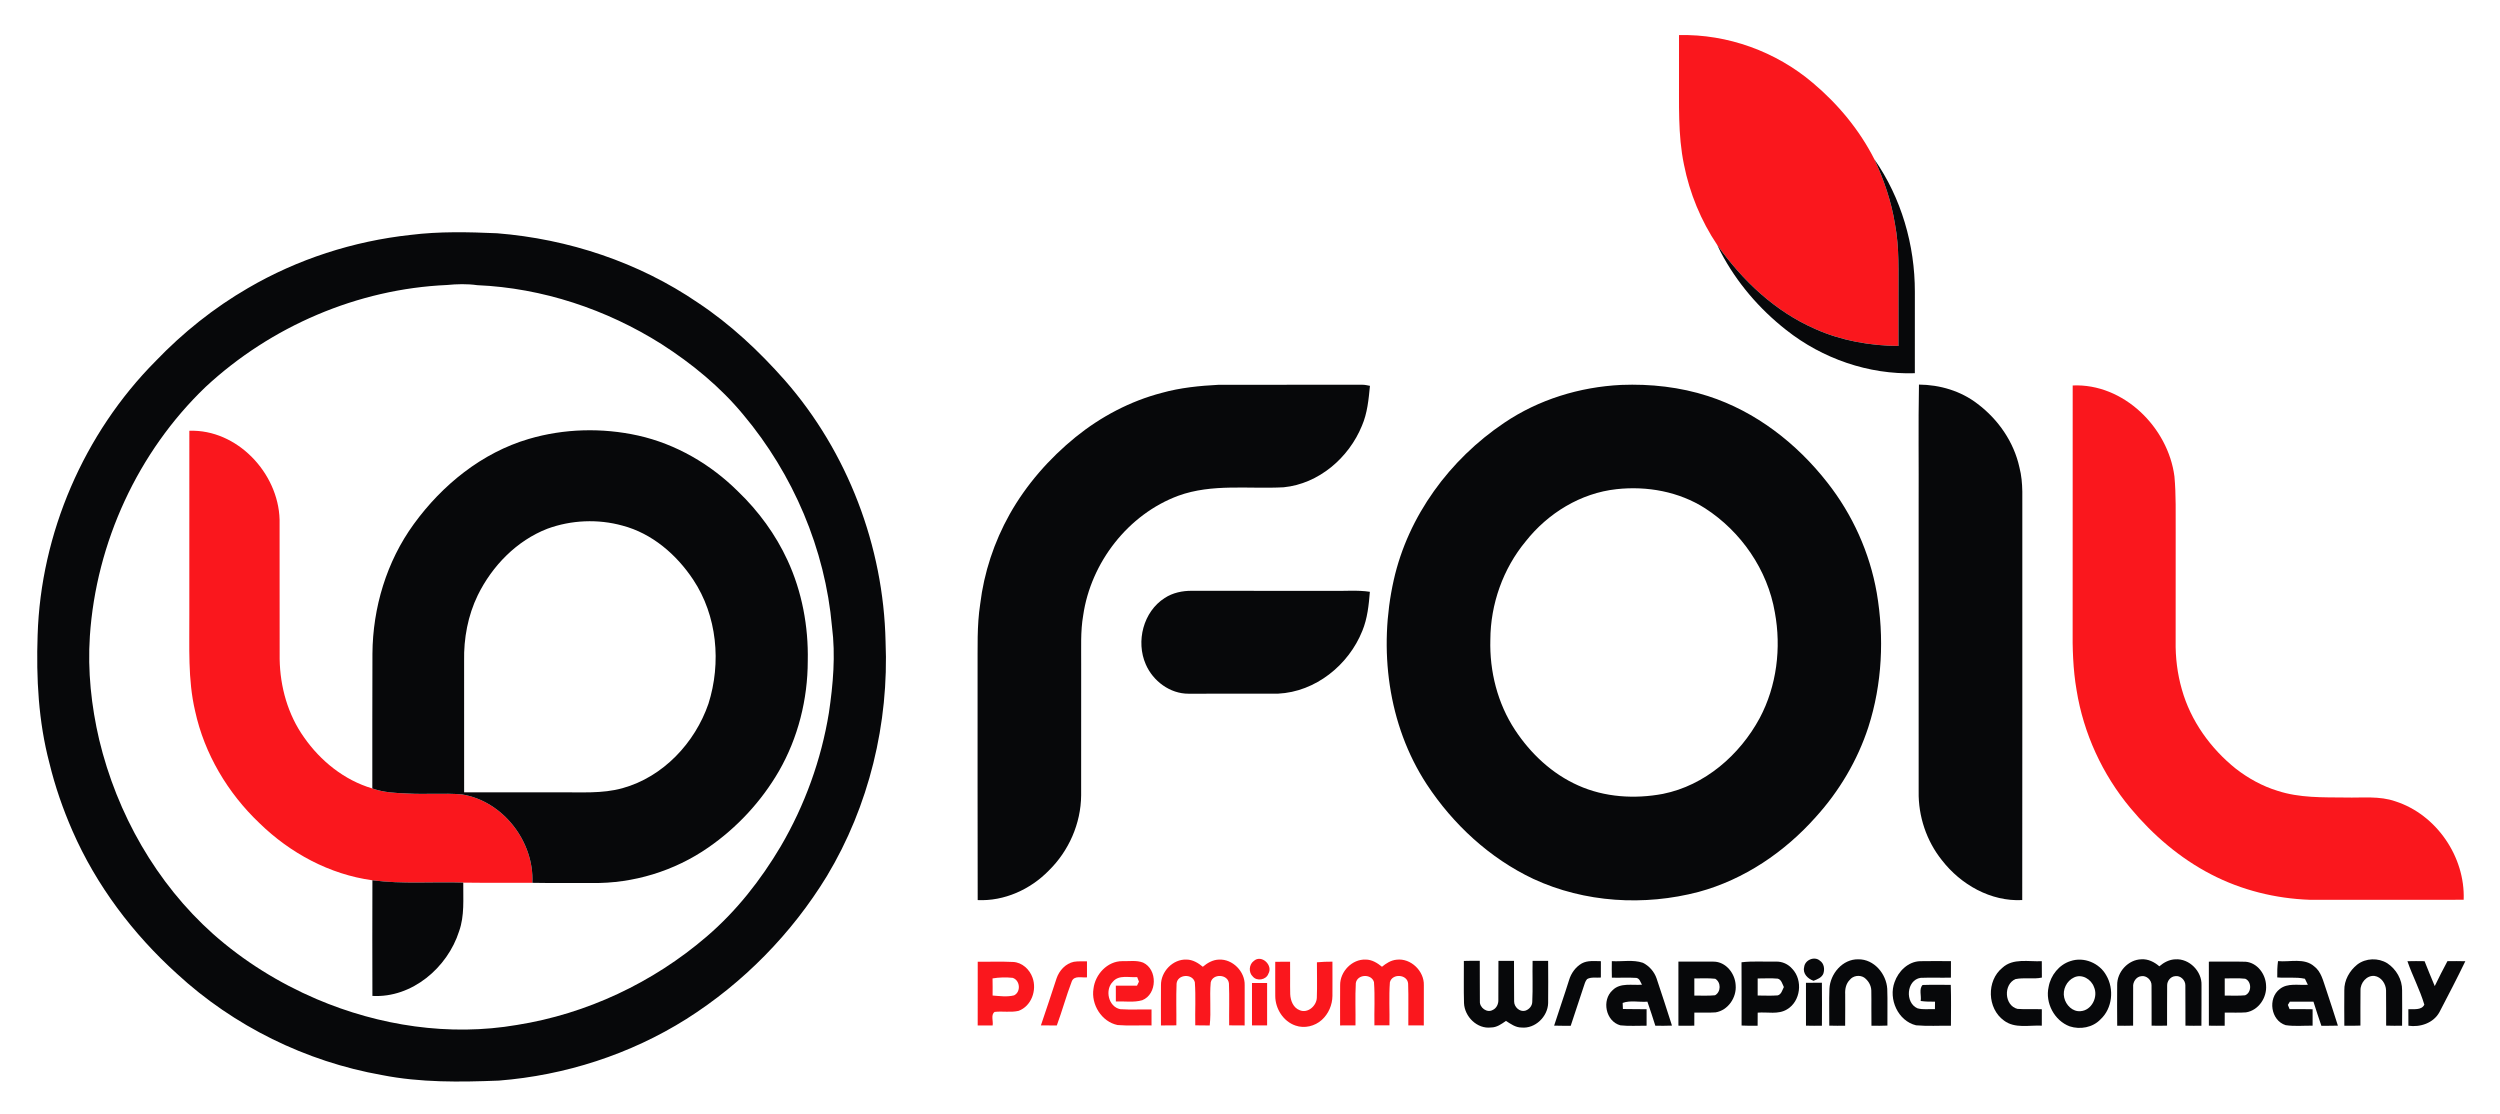 <?xml version="1.0" encoding="utf-8"?>
<!-- Generator: Adobe Illustrator 16.0.4, SVG Export Plug-In . SVG Version: 6.00 Build 0)  -->
<!DOCTYPE svg PUBLIC "-//W3C//DTD SVG 1.1//EN" "http://www.w3.org/Graphics/SVG/1.1/DTD/svg11.dtd">
<svg version="1.1" id="Ebene_1" xmlns="http://www.w3.org/2000/svg" xmlns:xlink="http://www.w3.org/1999/xlink" x="0px" y="0px"
	 width="1395.639px" height="621.781px" viewBox="0 0 1395.639 621.781" enable-background="new 0 0 1395.639 621.781"
	 xml:space="preserve">
<path fill="#FA171D" d="M937.319,19.588c27.08-0.63,54.121,9.17,74.73,26.711c14.061,11.819,26.031,26.26,34.35,42.67
	c5.33,11.449,9.471,23.529,11.471,36.029c2.6,13.521,1.84,27.34,1.949,41.021c-0.01,9.04,0.012,18.079-0.01,27.12
	c-15.83-0.141-31.76-2.931-46.27-9.4c-22.52-9.74-40.869-27.16-54.9-47c-9.07-13.53-15.4-28.9-18.559-44.88
	c-3.471-16.72-2.641-33.9-2.762-50.87C937.319,33.848,937.319,26.719,937.319,19.588L937.319,19.588z"/>
<path fill="#07080A" d="M1046.399,88.969c15.031,21.539,22.621,47.789,22.58,73.979c-0.02,15.13,0.01,30.26-0.01,45.399
	c-25.789,0.841-51.6-8.14-71.789-24.109c-14.99-11.74-27.68-26.55-36.541-43.42c-0.67-1.359-1.359-2.721-2-4.08
	c14.031,19.84,32.381,37.26,54.9,47c14.51,6.47,30.439,9.26,46.27,9.4c0.021-9.041,0-18.08,0.01-27.12
	c-0.109-13.681,0.65-27.5-1.949-41.021C1055.87,112.498,1051.729,100.418,1046.399,88.969L1046.399,88.969z"/>
<path fill="#07080A" d="M494.37,358.119c-1.13-53.15-21.159-105.81-56.26-145.851c-14.39-16.279-30.39-31.299-48.55-43.319
	c-33.061-22.56-72.271-35.54-112.07-38.729c-16.07-0.7-32.28-1.09-48.27,0.92c-31.89,3.449-63.15,13.529-90.86,29.74
	c-18.97,11.01-36.25,24.829-51.42,40.649c-40.11,40.37-64.19,96.19-65.94,153.081c-0.81,23.92,0.439,48.1,6.57,71.33
	c3.14,13,7.55,25.689,12.9,37.939c13.31,30.42,33.72,57.48,58.3,79.709c31.73,29.262,71.96,49.051,114.44,56.57
	c21.48,4.25,43.5,3.951,65.28,3.09c36.95-2.91,73.27-14.619,104.68-34.379c31.771-20.1,58.82-47.66,78.41-79.74
	C485.16,449.968,496.32,403.699,494.37,358.119z M462.74,397.929c-4.27,26.199-13.45,51.59-26.859,74.5
	c-11.131,18.789-24.811,36.25-41.451,50.469c-29.879,25.66-66.89,43.109-105.819,49.281c-37.65,6.479-76.89,0.5-111.87-14.432
	c-21.01-8.99-40.67-21.189-57.78-36.359C87.2,493.019,65.3,454.269,55.38,412.998c-4.43-18.93-6.51-38.479-5.21-57.91
	c3.5-52.139,26.82-102.878,64.59-139.07c36.44-33.859,84.93-54.719,134.68-56.909c5.61-0.55,11.34-0.71,16.94,0.09
	c36.42,1.56,72.139,13.47,102.9,32.89c16.97,10.9,32.79,23.84,45.67,39.42c27.88,33.25,45.72,75.041,49.511,118.33
	C466.519,365.849,465.09,382.029,462.74,397.929z"/>
<path fill="#07080A" d="M648.59,219.318c10.36-2.9,21.131-3.96,31.84-4.51c26.671-0.03,53.351,0,80.021-0.021
	c1.461-0.03,2.891,0.351,4.33,0.61c-0.73,7.55-1.43,15.27-4.49,22.31c-7.289,17.88-24.109,32.39-43.67,34.32
	c-19.59,1.05-39.931-2.14-58.79,4.71c-28.05,10.38-48.85,37.31-53.13,66.75c-1.58,9.08-1.05,18.32-1.13,27.49
	c-0.02,24.35,0.029,48.701-0.02,73.061c-0.131,15.68-6.891,31.039-18.08,41.98c-10.26,10.529-24.84,17.148-39.67,16.459
	c-0.131-42.84-0.021-85.68-0.061-128.52c0.09-12.26-0.42-24.59,1.46-36.75c2.11-17.551,7.78-34.65,16.41-50.06
	c9.34-16.61,22.12-31.17,36.88-43.18C614.599,232.578,631.01,223.889,648.59,219.318L648.59,219.318z"/>
<path fill="#FA171D" d="M1157.091,215.188c28.369-1.261,53.27,23.42,56.799,50.76c0.941,10.319,0.65,20.7,0.701,31.06
	c-0.031,20.291,0.029,40.591-0.021,60.88c-0.16,9.1,0.951,18.221,3.461,26.971c4.93,17.58,16.061,33.029,30.23,44.359
	c6.959,5.359,14.779,9.689,23.199,12.26c12.211,4.01,25.23,3.621,37.92,3.74c9.32,0.26,18.961-1.02,27.939,2.16
	c22.84,7.369,38.961,30.99,38.041,54.92c-28.66,0.02-57.32,0-85.971,0.01c-19.07-0.67-38.049-5.369-55.01-14.18
	c-17.42-9-32.561-22.029-45.07-37.051c-15.639-18.75-26.18-41.699-30.049-65.809c-2.01-11.631-2.33-23.461-2.191-35.23
	C1157.081,305.088,1157.05,260.139,1157.091,215.188L1157.091,215.188z"/>
<path fill="#07080A" d="M1071.091,281.969c0.119-22.431-0.24-44.86,0.18-67.271c11.68,0.101,23.439,3.56,32.73,10.771
	c11.529,8.68,20.279,21.31,23.359,35.489c2.311,8.83,1.439,18.021,1.609,27.04c-0.029,71.49,0.061,142.98-0.049,214.47
	c-17.57,0.91-34.311-8.631-44.861-22.279c-8.59-10.73-13.189-24.51-12.959-38.23C1071.081,388.628,1071.1,335.298,1071.091,281.969
	L1071.091,281.969z"/>
<path fill="#FA171D" d="M105.7,240.479c26.63-0.93,49.69,23.58,50.38,49.59c0.06,25.98-0.03,51.97,0.04,77.951
	c0.26,15.42,4.59,30.939,13.59,43.58c9.229,13.25,22.52,23.939,38.14,28.559c6.28,2.25,13,2.58,19.6,2.811
	c10.13,0.609,20.31-0.34,30.42,0.51c22.92,3.689,40.4,26.35,39.33,49.359c-12.86-0.129-25.72,0.092-38.58-0.109
	c-16.9-0.58-33.9,0.92-50.72-1.311c-23.81-3.229-45.94-15.189-63.04-31.879c-17.7-16.801-30.74-38.68-35.94-62.609
	c-4.15-17.682-3.1-35.941-3.23-53.951C105.7,308.818,105.68,274.648,105.7,240.479L105.7,240.479z"/>
<path fill="#07080A" d="M1047.71,330.958c-3.91-22.39-13.52-43.71-27.58-61.56c-17.08-21.87-40.029-39.73-66.629-48.29
	c-15.58-5.06-32.111-6.87-48.441-6.229c-23.189,1.129-46.16,8.17-65.42,21.229c-30.27,20.36-53.529,51.86-61.57,87.67
	c-8.609,38.4-3.369,80.75,18.4,114.039c14.721,22.4,35.201,41.35,59.541,52.84c28.619,13.281,61.93,15.25,92.299,7.24
	c25.41-6.9,48.01-22.26,65.4-41.84c13.1-14.439,23.25-31.58,29.301-50.141C1050.77,381.837,1051.95,355.837,1047.71,330.958z
	 M982.38,400.849c-11.141,20.67-30.66,37.658-54.061,42.34c-15.75,2.949-32.58,1.92-47.309-4.721
	c-14.541-6.461-26.551-17.779-35.24-30.971c-9.76-14.83-14.281-32.76-13.77-50.42c0.09-19.83,7.059-39.58,19.729-54.87
	c12.4-15.71,30.682-26.96,50.74-29.13c17.041-1.869,34.85,1.36,49.4,10.67c20.131,12.99,34.93,34.419,38.961,58.14
	C994.489,361.718,991.889,382.949,982.38,400.849z"/>
<path fill="#07080A" d="M439.65,312.818c-6.65-14.429-16.189-27.47-27.641-38.459c-15.279-15.21-34.66-26.5-55.77-31.21
	c-20.07-4.439-41.33-3.93-61.07,1.9c-26.16,7.699-48.34,25.709-64.19,47.56c-15.16,20.85-22.89,46.649-23.06,72.331
	c-0.15,25.068-0.01,50.148-0.07,75.219c6.28,2.25,13,2.58,19.6,2.811c10.13,0.609,20.31-0.34,30.42,0.51
	c22.92,3.689,40.4,26.35,39.33,49.359c11.09,0.221,22.18,0.031,33.271,0.102c23.039,0.369,46.109-6.711,65.02-19.871
	c15.98-11.07,29.55-25.689,39.3-42.51c10.74-18.619,16.13-40.18,16.149-61.629C451.349,349.708,447.73,330.308,439.65,312.818z
	 M395.5,392.849c-7.539,21.898-25.33,40.889-47.98,47.158c-11.43,3.191-23.339,2.172-35.049,2.32c-17.79-0.01-35.58,0-53.37,0
	c0-24.449,0.01-48.898-0.01-73.34c-0.24-12.59,2.1-25.35,7.63-36.709c8.05-16.381,21.7-30.46,38.89-37.121
	c13.32-4.88,28.2-5.52,41.88-1.73c16.51,4.33,30.18,16.16,39.48,30.16C400.381,343.718,402.74,370.039,395.5,392.849z"/>
<path fill="#07080A" d="M650.189,333.849c4.471-2.951,9.921-4.08,15.221-4.031c19.34,0.051,38.69-0.02,58.04,0.031
	c6.66-0.031,13.33-0.031,20,0c7.09,0.189,14.25-0.561,21.289,0.529c-0.6,7.369-1.359,14.859-4.199,21.77
	c-7.609,19.1-26.18,34.109-47.061,35.09c-16.659,0.061-33.319-0.02-49.979,0.031c-10.34,0.049-19.859-7.08-23.869-16.41
	C634.019,358.099,638.25,341.458,650.189,333.849L650.189,333.849z"/>
<path fill="#07080A" d="M207.9,491.417c16.82,2.23,33.82,0.73,50.72,1.311c-0.11,9.07,0.79,18.41-2.32,27.131
	c-6.47,20.359-26.34,37.359-48.4,36.119C207.83,534.458,207.83,512.939,207.9,491.417L207.9,491.417z"/>
<path fill="#FA171D" d="M648.12,550.019c-0.13-7.58,6.64-14.682,14.319-14.33c3.431,0.039,6.471,1.879,9.041,4.02
	c2.55-2.16,5.59-3.92,9.01-4.01c7.641-0.4,14.58,6.699,14.359,14.27c-0.01,7.5-0.02,14.99-0.02,22.49c-2.89,0-5.77-0.01-8.641-0.051
	c-0.1-7.77,0.201-15.549-0.119-23.309c-0.42-5.311-8.99-5.791-10.17-0.691c-0.75,7.99,0.311,16.07-0.57,24.07
	c-2.689-0.01-5.38-0.039-8.061-0.08c-0.17-8.029,0.341-16.09-0.239-24.08c-1.351-5.029-9.771-4.449-10.2,0.82
	c-0.33,7.75-0.029,15.52-0.119,23.27c-2.881,0.041-5.74,0.051-8.601,0.061C648.131,564.978,648.03,557.498,648.12,550.019
	L648.12,550.019z"/>
<path fill="#FA171D" d="M748.139,549.978c-0.1-7.539,6.621-14.609,14.271-14.289c3.449,0,6.5,1.879,9.09,4.01
	c2.359-1.93,5.029-3.65,8.148-3.941c7.941-1,15.49,6.371,15.221,14.24c-0.01,7.49-0.02,14.98-0.02,22.461
	c-2.891,0-5.77-0.01-8.641-0.041c-0.09-7.77,0.18-15.549-0.109-23.299c-0.41-5.291-8.93-5.83-10.18-0.76
	c-0.602,7.99-0.08,16.029-0.24,24.049c-2.811,0.041-5.611,0.051-8.4,0.01c-0.16-8.049,0.359-16.129-0.24-24.139
	c-1.379-4.85-9.379-4.461-10.15,0.559c-0.439,7.842-0.049,15.721-0.18,23.58c-2.869,0.031-5.73,0.041-8.59,0.041
	C748.149,564.958,748.05,557.468,748.139,549.978L748.139,549.978z"/>
<path fill="#07080A" d="M1007.171,539.939c0.369-4.031,5.77-6.34,8.818-3.611c2.32,1.531,2.75,4.721,1.9,7.201
	c-0.91,2.279-3.379,3.18-5.469,4C1009.26,546.449,1006.27,543.548,1007.171,539.939L1007.171,539.939z"/>
<path fill="#FA171D" d="M699.899,536.498c4.32-3.939,10.971,2.41,8.17,7.102c-1.219,3.459-6.42,4.35-8.709,1.529
	C696.939,542.898,697.23,538.429,699.899,536.498L699.899,536.498z"/>
<path fill="#07080A" d="M817.21,536.449c2.951-0.1,5.91-0.1,8.881-0.07c0.1,7.551-0.061,15.109,0.059,22.66
	c-0.219,3.48,3.98,6.609,7.141,4.799c2.189-0.969,3.291-3.43,3.17-5.738c0.08-7.24-0.039-14.471,0.051-21.701
	c2.889-0.049,5.779-0.039,8.689,0c0.1,7.551-0.07,15.109,0.07,22.66c-0.031,3.041,3.049,5.99,6.141,5.189
	c2.229-0.66,4.02-2.729,3.988-5.119c0.381-7.57,0.012-15.16,0.182-22.74c2.879-0.029,5.77-0.029,8.67,0.02
	c0.039,7.871,0.1,15.75,0,23.621c-0.221,7.51-7.24,14.359-14.881,13.59c-3.301,0-6.02-2.02-8.67-3.701
	c-2.49,1.762-5.131,3.67-8.311,3.67c-7.75,0.971-14.799-6.049-15.1-13.59C817.059,552.148,817.26,544.298,817.21,536.449
	L817.21,536.449z"/>
<path fill="#07080A" d="M1021.29,552.019c0.391-8.391,7.359-16.701,16.17-16.48c8.76-0.09,15.609,8.141,16.109,16.49
	c0.262,6.83,0,13.67,0.09,20.51c-2.979,0.129-5.949,0.129-8.908,0.07c-0.131-6.551,0.059-13.111-0.08-19.65
	c-0.08-2.9-1.711-5.6-4.021-7.26c-2.539-1.6-6.199-1.031-8.039,1.35c-2.08,2.09-2.689,5.109-2.52,7.971
	c0,5.859,0.049,11.729-0.021,17.6c-2.959,0.039-5.92,0.039-8.859-0.051C1021.251,565.718,1021.04,558.859,1021.29,552.019
	L1021.29,552.019z"/>
<path fill="#07080A" d="M1071.921,536.587c5.729-0.139,11.469-0.029,17.209-0.02c0.029,3.07,0.029,6.131-0.02,9.201
	c-5.66,0.148-11.32-0.111-16.961,0.119c-7.939,1.26-8.779,13.949-1.709,17.01c3.141,0.891,6.51,0.301,9.75,0.451
	c0-1.391,0.02-2.781,0.049-4.16c-2.689,0.02-5.369,0-8.01-0.381c0.521-2.879-1.1-6.65,1.07-8.93c5.24-0.221,10.48,0,15.73-0.08
	c0.25,7.6,0.109,15.199,0.09,22.811c-6.49-0.07-13.01,0.35-19.461-0.221c-10.109-2.439-15.52-14.641-12-24.119
	C1059.77,542.199,1065.219,536.798,1071.921,536.587L1071.921,536.587z"/>
<path fill="#07080A" d="M1181.93,549.949c-0.15-7.33,6.139-14.24,13.529-14.42c3.73-0.24,7.24,1.52,10,3.92
	c2.52-2.17,5.59-3.811,8.99-3.91c7.77-0.49,14.859,6.75,14.551,14.439c-0.031,7.551,0.029,15.1-0.051,22.65
	c-2.98,0.029-5.949,0.029-8.91-0.051c-0.08-7.51,0.051-15.02-0.051-22.529c0.021-2.891-2.75-5.59-5.689-5.1
	c-2.549,0.189-4.51,2.66-4.48,5.129c-0.109,7.49,0.021,14.98-0.049,22.48c-2.881,0.1-5.76,0.1-8.631,0.02
	c-0.07-7.49,0.061-14.969-0.039-22.459c0.109-2.971-2.811-5.721-5.791-5.15c-2.84,0.301-4.729,3.34-4.469,6.039
	c-0.041,7.191,0.029,14.381-0.021,21.57c-2.969,0.08-5.93,0.08-8.879,0.051C1181.88,565.068,1181.86,557.498,1181.93,549.949
	L1181.93,549.949z"/>
<path fill="#07080A" d="M1315.979,538.449c4.74-3.631,11.691-3.84,16.75-0.701c4.971,3.301,8.33,9.061,8.26,15.09
	c0.07,6.592,0.041,13.191-0.01,19.781c-2.979,0.049-5.939,0.039-8.898-0.061c-0.07-6.561,0.078-13.119-0.051-19.67
	c-0.08-3.66-2.66-7.52-6.439-8.061c-4.381-0.469-7.98,3.9-7.83,8.061c-0.121,6.551,0.01,13.1-0.041,19.65
	c-3,0.119-6,0.129-8.98,0.07c-0.049-6.57-0.068-13.15-0.01-19.721C1308.6,547.248,1311.639,541.898,1315.979,538.449
	L1315.979,538.449z"/>
<path fill="#FA171D" d="M589.84,546.158c1.49-4.359,5.021-8.25,9.641-9.229c2.42-0.391,4.88-0.221,7.33-0.24
	c0.01,2.969,0.01,5.939,0,8.92c-2.84,0.34-7.11-1.23-8.49,2.26c-3.09,8.09-5.359,16.49-8.359,24.619
	c-2.961-0.029-5.92-0.039-8.871-0.07C584.11,563.699,586.929,554.908,589.84,546.158L589.84,546.158z"/>
<path fill="#FA171D" d="M610.45,551.898c0.94-7.93,7.75-15.34,16.03-15.33c3.859,0.121,7.959-0.629,11.66,0.811
	c8.17,3.779,7.93,17.66-0.49,21c-4.77,1.391-9.84,0.471-14.721,0.709c-0.02-2.939-0.029-5.889-0.01-8.818
	c3.94-0.021,7.881-0.012,11.82,0c0.279-0.57,0.82-1.691,1.09-2.25c-0.25-0.641-0.75-1.91-0.99-2.551
	c-4.49,0.359-10.14-1.42-13.51,2.5c-4.699,4.57-2.59,14.061,4.061,15.42c5.8,0.4,11.64,0.029,17.459,0.17c0,2.961,0,5.93,0,8.9
	c-6.309-0.15-12.649,0.299-18.939-0.221C614.98,570.429,608.99,560.728,610.45,551.898L610.45,551.898z"/>
<path fill="#FA171D" d="M711.911,536.929c2.76-0.041,5.52-0.051,8.289-0.051c0.119,6.061-0.09,12.129,0.07,18.189
	c0.16,3.541,1.709,7.541,5.279,8.881c4.52,1.939,9.42-2.43,9.58-6.951c0.24-6.59,0.041-13.199,0.051-19.789
	c2.869-0.27,5.76-0.359,8.66-0.359c-0.01,6.369,0.07,12.738,0,19.119c-0.041,5.02-2.191,10.02-5.93,13.4
	c-3.891,3.529-9.721,4.93-14.711,3.15c-6.811-2.311-11.279-9.451-11.279-16.5C711.86,549.648,711.93,543.289,711.911,536.929
	L711.911,536.929z"/>
<path fill="#07080A" d="M883.059,537.818c3.271-1.77,7.07-1.24,10.641-1.23c0.01,3.041,0.01,6.092-0.01,9.131
	c-2.561,0.26-5.371-0.461-7.689,0.869c-1.061,1.191-1.41,2.771-1.92,4.23c-2.352,7.291-4.781,14.561-7.221,21.83
	c-3.1,0-6.18,0.02-9.26-0.08c2.699-8.48,5.67-16.869,8.32-25.369C877.069,543.337,879.54,539.849,883.059,537.818L883.059,537.818z"
	/>
<path fill="#07080A" d="M899.809,536.568c5.76,0.34,11.791-0.959,17.361,0.92c3.52,1.75,6.309,4.951,7.609,8.67
	c2.869,8.801,5.881,17.551,8.609,26.391c-3.1,0.131-6.199,0.109-9.289,0.07c-1.41-4.5-2.881-8.98-4.43-13.43
	c-4.551,0.379-9.521-0.9-13.811,0.699c0.039,0.84,0.109,2.541,0.141,3.391c4.398,0.129,8.809,0.02,13.219,0.119
	c0.041,3.061,0.031,6.131,0,9.201c-4.879-0.051-9.789,0.35-14.639-0.201c-8.23-2.24-10.551-14.07-4.33-19.629
	c4.35-4.34,10.91-2.58,16.389-3.061c-0.879-1.391-1.24-3.451-3.119-3.791c-4.561-0.299-9.131,0-13.689-0.129
	C899.751,542.708,899.76,539.638,899.809,536.568L899.809,536.568z"/>
<path fill="#07080A" d="M1117.841,540.269c5.959-5.531,14.67-3.311,22-3.682c0.029,3.051,0.029,6.092,0.049,9.15
	c-4.859,1.041-9.91-0.15-14.74,0.85c-6.85,2.961-6.25,14.791,1.121,16.631c4.51,0.34,9.049,0,13.59,0.199
	c0.01,3.051,0.01,6.102-0.01,9.16c-7.051-0.359-15.051,1.76-21.131-2.859C1109.35,562.998,1108.87,547.519,1117.841,540.269
	L1117.841,540.269z"/>
<path fill="#07080A" d="M1271.719,536.548c6.68,0.641,14.65-1.971,20.211,2.939c3.93,3.01,4.939,8.031,6.5,12.441
	c2.26,6.869,4.559,13.729,6.709,20.639c-3.08,0.09-6.16,0.08-9.219,0.08c-1.602-4.439-2.941-8.969-4.42-13.459
	c-4.391-0.031-8.791-0.021-13.17,0c-0.391,0.59-0.771,1.189-1.121,1.799c0.301,0.781,0.621,1.561,0.961,2.35
	c4.27,0.031,8.559-0.039,12.85,0.08c0.02,3.051,0.02,6.102,0,9.16c-5.01-0.049-10.08,0.471-15.041-0.279
	c-8.32-2.609-10.1-14.949-3.33-20.141c4.451-3.58,10.48-2.01,15.721-2.4c-0.561-1.129-1.119-2.25-1.641-3.359
	c-5.08-1.129-10.309-0.279-15.439-0.75C1271.229,542.609,1271.3,539.558,1271.719,536.548L1271.719,536.548z"/>
<path fill="#07080A" d="M1343.96,536.599c3.18-0.08,6.371-0.08,9.57-0.012c1.811,4.66,3.76,9.271,5.68,13.9
	c2.279-4.68,4.609-9.34,7.09-13.92c3.32-0.039,6.641-0.049,9.98,0.041c-4.621,9.59-9.561,19.029-14.471,28.469
	c-3.379,6.09-10.699,8.5-17.309,7.541c-0.051-3.07-0.041-6.141-0.021-9.211c2.951-0.18,7.33,0.711,8.92-2.539
	C1350.95,552.548,1346.78,544.808,1343.96,536.599L1343.96,536.599z"/>
<path fill="#07080A" d="M1175.809,544.449c-3.809-6.861-12.51-10.471-20-7.9c-6.34,2.01-11.029,7.939-12.16,14.42
	c-2.01,8.869,3.201,18.811,11.771,22c5.879,1.91,12.85,0.67,17.199-3.91C1179.29,562.939,1180.331,552.087,1175.809,544.449z
	 M1161.51,564.488c-4.461,0.451-8.221-3.389-9.141-7.49c-1.07-4.459,1.33-9.449,5.49-11.35c4.42-2.129,9.609,1.041,11.129,5.381
	C1171.43,556.478,1167.71,564.068,1161.51,564.488z"/>
<path fill="#FA171D" d="M576.429,545.818c-1.609-4.629-5.84-8.59-10.899-8.799c-6.569-0.33-13.149-0.031-19.71-0.121
	c-0.061,11.85-0.02,23.701-0.02,35.561c2.779-0.01,5.56-0.01,8.34,0c0.449-2.43-1.16-5.99,1.14-7.561
	c4.42-0.51,8.95,0.43,13.34-0.58C575.81,561.679,578.939,552.757,576.429,545.818z M566.11,555.667
	c-3.92,0.99-8.021,0.391-11.99,0.09c0.03-3.189,0.04-6.369-0.03-9.549c3.701-0.609,7.48-0.721,11.221-0.32
	C569.5,547.208,570.07,553.699,566.11,555.667z"/>
<path fill="#07080A" d="M1000.591,540.917c-2.25-2.67-5.65-4.219-9.141-4.1c-6.42,0.15-12.869-0.389-19.24,0.381
	c0.1,11.77,0.02,23.539,0.041,35.309c2.979,0.16,5.959,0.16,8.949,0.111c0.029-2.439,0.029-4.881,0.039-7.301
	c5.451-0.48,11.471,1.201,16.42-1.859C1005.251,558.958,1006.581,547.248,1000.591,540.917z M992.45,555.679
	c-3.74,0.309-7.49,0.068-11.221,0.078c0-3.18,0-6.35,0-9.52c3.74,0.01,7.49-0.24,11.23,0.1c2.041,0.541,2.561,3.021,3.391,4.691
	C994.989,552.679,994.489,555.087,992.45,555.679z"/>
<path fill="#07080A" d="M968.94,549.939c-0.311-6.49-5.471-13.111-12.35-13.102c-6.541-0.068-13.08-0.01-19.611-0.01
	c-0.029,11.93-0.029,23.852,0,35.771c2.951,0.059,5.91,0.059,8.871-0.012c0.01-2.449,0.02-4.879,0.029-7.309
	c3.939-0.061,7.891,0.17,11.83-0.111C964.71,564.048,969.559,556.818,968.94,549.939z M957.421,555.619
	c-3.84,0.41-7.711,0.09-11.551,0.18c-0.01-3.211,0-6.41,0-9.6c3.881,0.08,7.791-0.25,11.66,0.199
	C960.86,548.337,960.8,553.769,957.421,555.619z"/>
<path fill="#07080A" d="M1265.04,550.029c-0.24-6.221-4.881-12.551-11.359-13.131c-6.861-0.199-13.721-0.029-20.58-0.061
	c-0.01,11.91-0.031,23.83,0.01,35.75c2.939,0.07,5.879,0.07,8.83,0.012c0.02-2.451,0.01-4.891,0.029-7.32
	c3.939-0.08,7.9,0.199,11.85-0.121C1260.831,564.087,1265.62,556.898,1265.04,550.029z M1253.319,555.638
	c-3.77,0.381-7.568,0.08-11.35,0.16c-0.01-3.199-0.01-6.41,0-9.6c3.811,0.07,7.641-0.24,11.451,0.18
	C1257.11,547.949,1257.059,554.148,1253.319,555.638z"/>
<path fill="#FA171D" d="M698.93,548.748c2.799,0,5.619,0,8.439,0.021c0,7.889-0.01,15.779,0,23.68c-2.82,0-5.631,0-8.439-0.01
	C698.911,564.548,698.921,556.648,698.93,548.748L698.93,548.748z"/>
<path fill="#07080A" d="M1008.19,548.648c2.949-0.049,5.92-0.049,8.891-0.029c0.09,8,0.059,16,0.01,24
	c-2.971,0.039-5.941,0.039-8.891-0.041C1008.159,564.599,1008.171,556.628,1008.19,548.648L1008.19,548.648z"/>
</svg>
